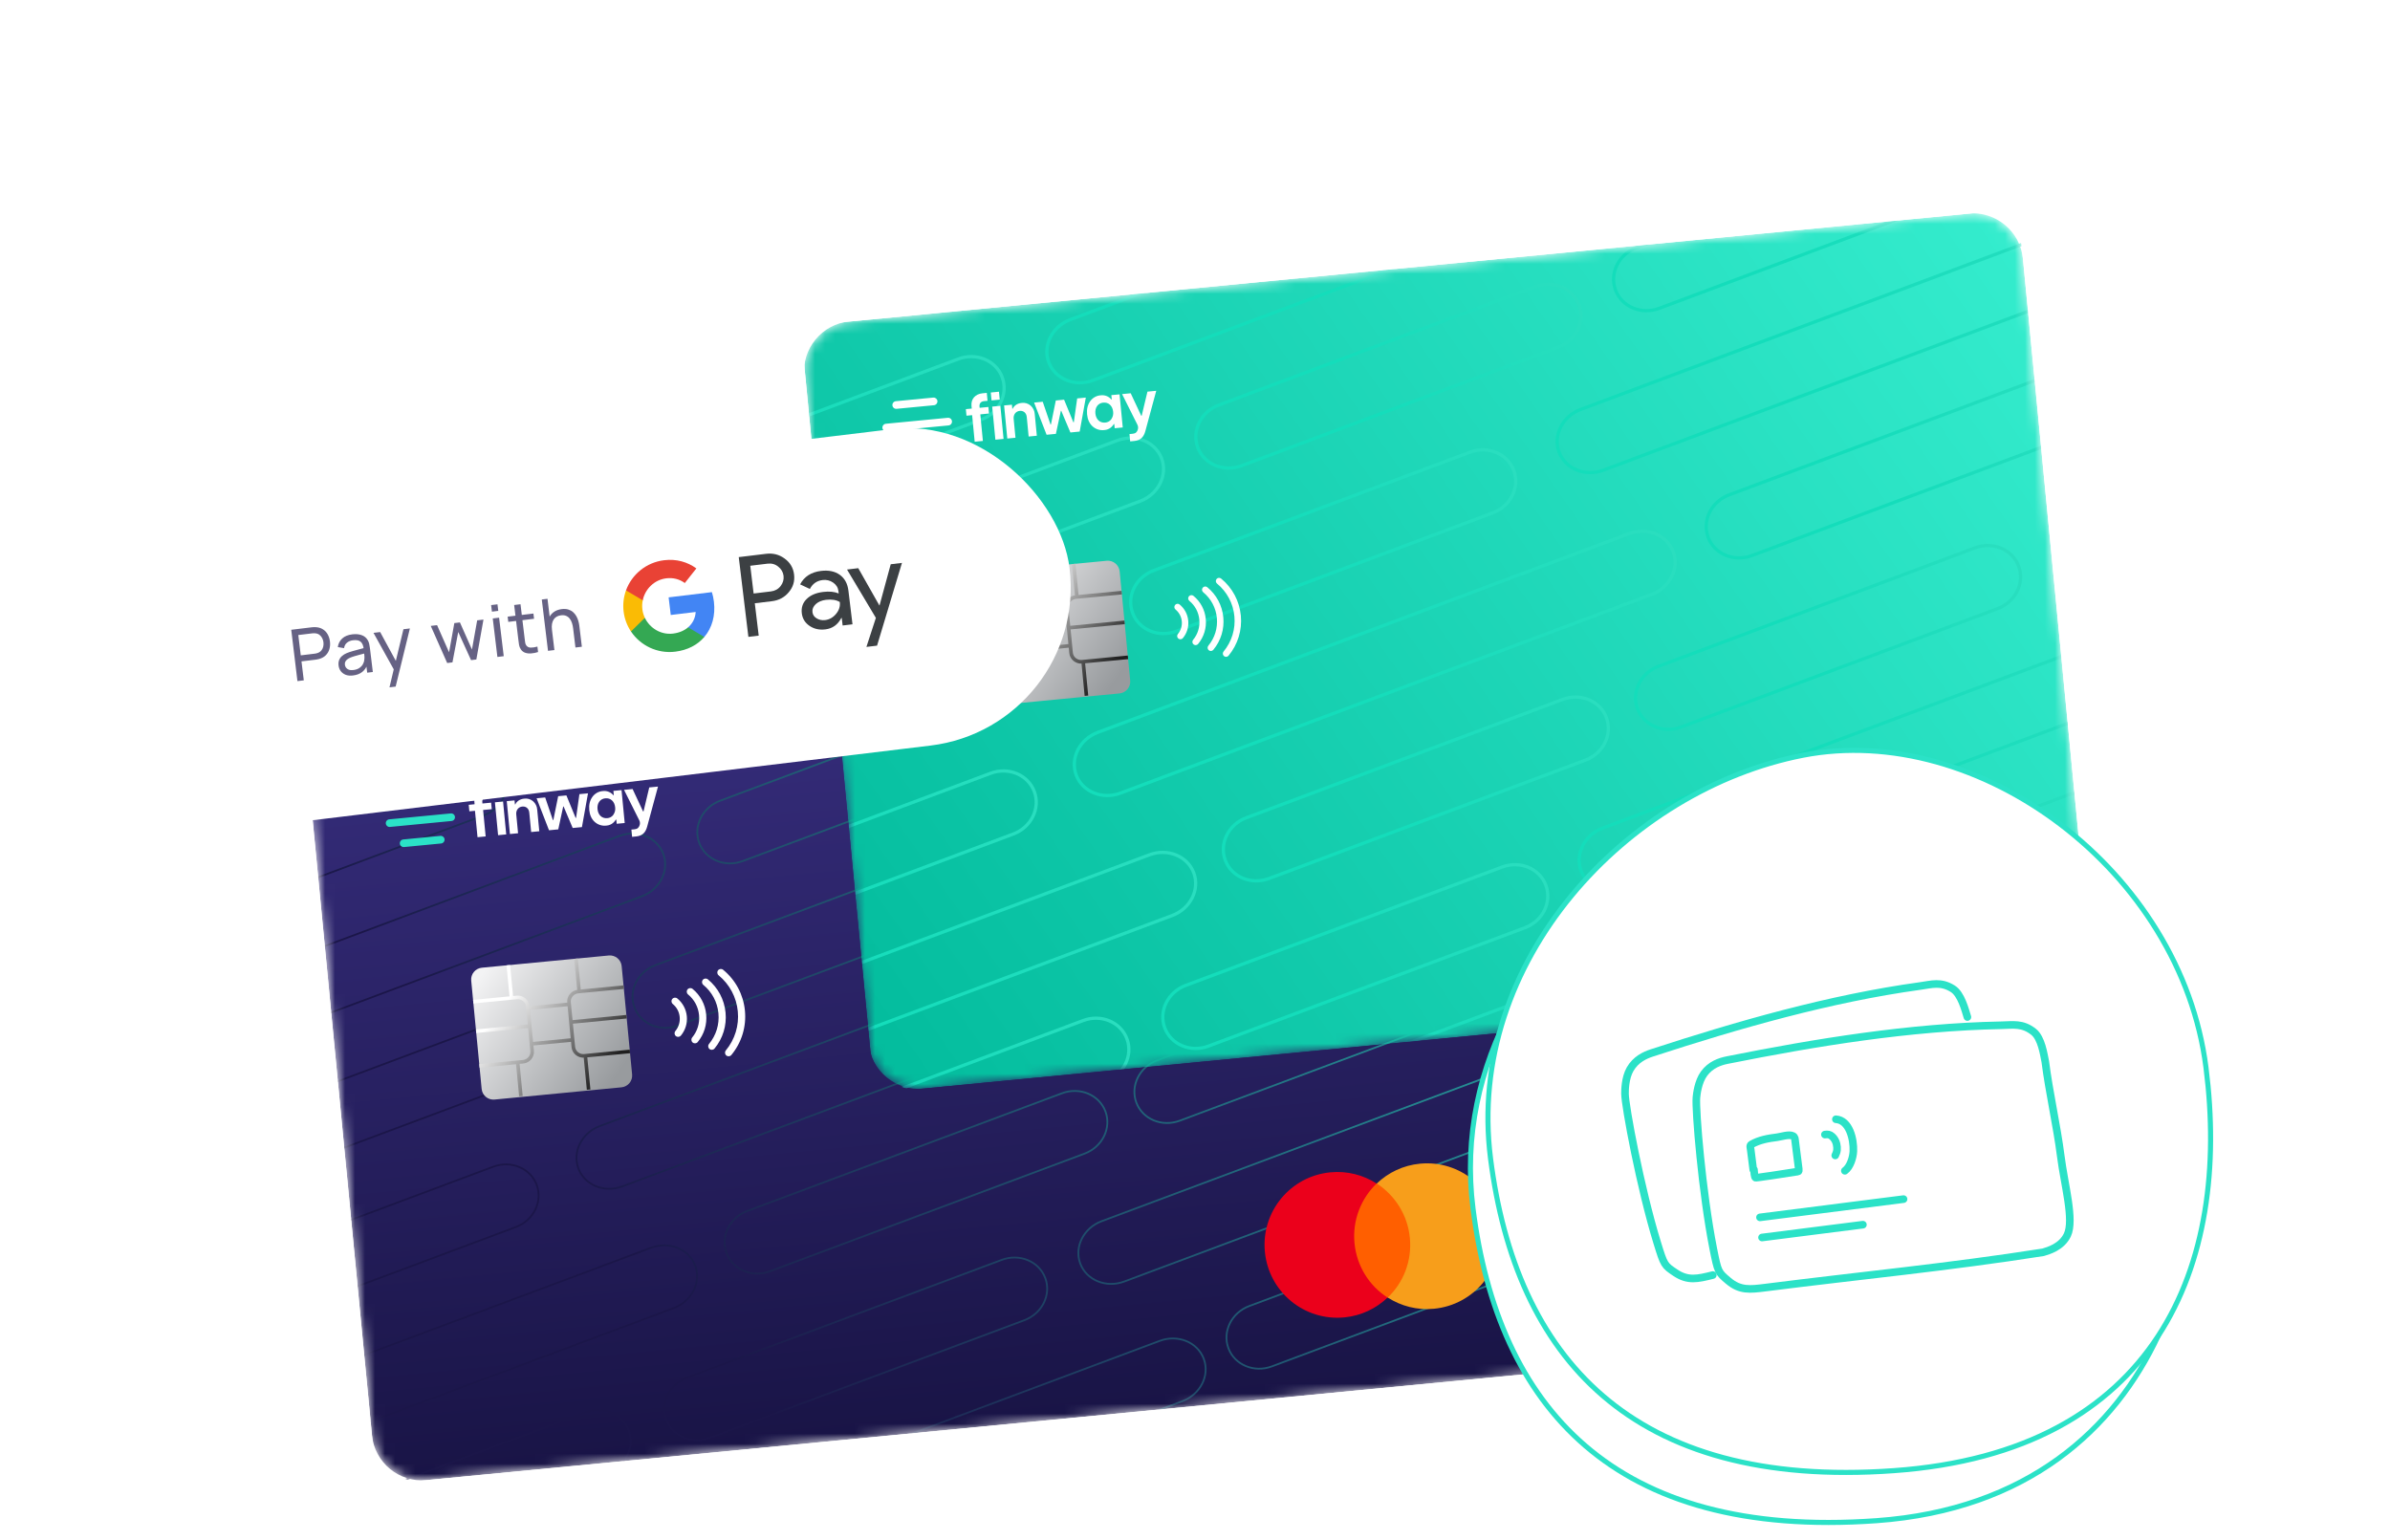 <svg width="239" height="154" viewBox="0 0 239 154" fill="none" xmlns="http://www.w3.org/2000/svg">
<g clip-path="url(#clip0_10271_28839)">
<g filter="url(#filter0_d_10271_28839)">
<g clip-path="url(#clip1_10271_28839)">
<mask id="mask0_10271_28839" style="mask-type:alpha" maskUnits="userSpaceOnUse" x="30" y="58" width="129" height="88">
<path d="M146.49 58.168L35.313 68.885C32.558 69.151 30.54 71.6 30.805 74.355L37.194 140.634C37.46 143.389 39.908 145.407 42.664 145.142L153.841 134.425C156.596 134.159 158.615 131.71 158.349 128.955L151.96 62.676C151.694 59.921 149.246 57.903 146.49 58.168Z" fill="white"/>
</mask>
<g mask="url(#mask0_10271_28839)">
<path d="M146.49 58.168L35.313 68.885C32.558 69.151 30.54 71.6 30.805 74.355L37.194 140.634C37.46 143.389 39.908 145.407 42.664 145.142L153.841 134.425C156.596 134.159 158.615 131.71 158.349 128.955L151.96 62.676C151.694 59.921 149.246 57.903 146.49 58.168Z" fill="url(#paint0_linear_10271_28839)"/>
<path d="M12.317 141.648L65.116 121.901C66.925 121.224 68.897 122.027 69.52 123.693C70.143 125.36 69.182 127.26 67.373 127.936L14.575 147.683C12.766 148.36 10.794 147.557 10.171 145.89C9.547 144.224 10.508 142.324 12.317 141.648Z" stroke="url(#paint1_linear_10271_28839)" stroke-width="0.179"/>
<path d="M17.865 125.565L49.325 113.799C51.101 113.134 53.045 113.947 53.669 115.614C54.292 117.281 53.358 119.17 51.583 119.834L20.123 131.6C18.347 132.264 16.403 131.451 15.779 129.785C15.156 128.118 16.09 126.229 17.865 125.565Z" stroke="url(#paint2_linear_10271_28839)" stroke-width="0.179"/>
<path d="M27.073 150.137L58.533 138.371C60.309 137.707 62.253 138.519 62.876 140.186C63.5 141.853 62.566 143.742 60.79 144.406L29.33 156.172C27.555 156.836 25.61 156.024 24.987 154.357C24.363 152.69 25.297 150.801 27.073 150.137Z" stroke="url(#paint3_linear_10271_28839)" stroke-width="0.179"/>
<path d="M59.984 109.731L112.783 89.984C114.592 89.307 116.563 90.11 117.187 91.777C117.81 93.443 116.849 95.343 115.04 96.019L62.242 115.766C60.433 116.443 58.461 115.64 57.838 113.974C57.214 112.307 58.175 110.407 59.984 109.731Z" stroke="url(#paint4_linear_10271_28839)" stroke-width="0.179"/>
<path d="M65.532 93.648L96.992 81.882C98.768 81.218 100.712 82.031 101.336 83.697C101.959 85.364 101.025 87.253 99.25 87.917L67.79 99.683C66.014 100.347 64.07 99.535 63.446 97.868C62.823 96.201 63.757 94.312 65.532 93.648Z" stroke="url(#paint5_linear_10271_28839)" stroke-width="0.179"/>
<path d="M74.74 118.22L106.2 106.454C107.975 105.79 109.92 106.603 110.543 108.269C111.167 109.936 110.233 111.825 108.457 112.489L76.997 124.256C75.222 124.92 73.277 124.107 72.654 122.44C72.03 120.774 72.964 118.884 74.74 118.22Z" stroke="url(#paint6_linear_10271_28839)" stroke-width="0.179"/>
<path d="M9.126 100.469L61.925 80.722C63.734 80.045 65.705 80.848 66.329 82.514C66.952 84.181 65.991 86.081 64.182 86.757L11.383 106.504C9.575 107.181 7.603 106.378 6.98 104.711C6.356 103.045 7.317 101.145 9.126 100.469Z" stroke="url(#paint7_linear_10271_28839)" stroke-width="0.179"/>
<path d="M14.674 84.386L46.134 72.619C47.91 71.955 49.854 72.768 50.478 74.435C51.101 76.102 50.167 77.991 48.392 78.655L16.932 90.421C15.156 91.085 13.211 90.272 12.588 88.606C11.965 86.939 12.899 85.05 14.674 84.386Z" stroke="url(#paint8_linear_10271_28839)" stroke-width="0.179"/>
<path d="M23.882 108.958L55.342 97.192C57.117 96.528 59.062 97.34 59.685 99.007C60.309 100.674 59.375 102.563 57.599 103.227L26.139 114.993C24.364 115.657 22.419 114.845 21.796 113.178C21.172 111.511 22.106 109.622 23.882 108.958Z" stroke="url(#paint9_linear_10271_28839)" stroke-width="0.179"/>
<path d="M57.254 68.709L110.053 48.962C111.862 48.285 113.834 49.088 114.457 50.755C115.08 52.421 114.119 54.321 112.31 54.997L59.512 74.744C57.703 75.421 55.731 74.618 55.108 72.951C54.484 71.285 55.446 69.385 57.254 68.709Z" stroke="url(#paint10_linear_10271_28839)" stroke-width="0.179"/>
<path d="M72.01 77.198L103.47 65.432C105.245 64.768 107.19 65.581 107.813 67.247C108.437 68.914 107.503 70.803 105.727 71.467L74.267 83.234C72.492 83.898 70.547 83.085 69.924 81.418C69.3 79.751 70.234 77.862 72.01 77.198Z" stroke="url(#paint11_linear_10271_28839)" stroke-width="0.179"/>
<path d="M63.174 150.963L115.973 131.216C117.782 130.539 119.753 131.342 120.377 133.009C121 134.675 120.039 136.575 118.23 137.251L65.431 156.998C63.623 157.675 61.651 156.872 61.028 155.206C60.404 153.539 61.365 151.639 63.174 150.963Z" stroke="url(#paint12_linear_10271_28839)" stroke-width="0.179"/>
<path d="M68.722 134.88L100.182 123.114C101.958 122.45 103.902 123.262 104.526 124.929C105.149 126.596 104.215 128.485 102.44 129.149L70.98 140.915C69.204 141.579 67.26 140.767 66.636 139.1C66.013 137.433 66.947 135.544 68.722 134.88Z" stroke="url(#paint13_linear_10271_28839)" stroke-width="0.179"/>
<path d="M110.171 119.244L162.97 99.497C164.779 98.821 166.75 99.623 167.374 101.29C167.997 102.957 167.036 104.856 165.227 105.533L112.428 125.28C110.62 125.956 108.648 125.153 108.025 123.487C107.401 121.82 108.362 119.921 110.171 119.244Z" stroke="url(#paint14_linear_10271_28839)" stroke-width="0.179"/>
<path d="M115.719 103.161L147.179 91.395C148.955 90.731 150.899 91.544 151.523 93.21C152.146 94.877 151.212 96.766 149.436 97.43L117.976 109.197C116.201 109.861 114.256 109.048 113.633 107.381C113.01 105.715 113.944 103.825 115.719 103.161Z" stroke="url(#paint15_linear_10271_28839)" stroke-width="0.179"/>
<path d="M124.927 127.733L156.387 115.967C158.162 115.303 160.107 116.116 160.73 117.783C161.353 119.449 160.419 121.339 158.644 122.003L127.184 133.769C125.409 134.433 123.464 133.62 122.841 131.953C122.217 130.287 123.151 128.397 124.927 127.733Z" stroke="url(#paint16_linear_10271_28839)" stroke-width="0.179"/>
<path d="M157.169 87.525L209.967 67.778C211.776 67.102 213.748 67.904 214.371 69.571C214.995 71.238 214.034 73.137 212.225 73.814L159.426 93.561C157.617 94.237 155.645 93.434 155.022 91.768C154.399 90.101 155.36 88.202 157.169 87.525Z" stroke="url(#paint17_linear_10271_28839)" stroke-width="0.179"/>
<path d="M107.987 77.636L160.786 57.889C162.595 57.212 164.567 58.015 165.19 59.682C165.813 61.348 164.852 63.248 163.043 63.924L110.245 83.671C108.436 84.348 106.464 83.545 105.841 81.879C105.217 80.212 106.178 78.312 107.987 77.636Z" stroke="url(#paint18_linear_10271_28839)" stroke-width="0.179"/>
<path d="M113.535 61.553L144.995 49.787C146.771 49.123 148.715 49.935 149.339 51.602C149.962 53.269 149.028 55.158 147.253 55.822L115.793 67.588C114.017 68.252 112.073 67.44 111.449 65.773C110.826 64.106 111.76 62.217 113.535 61.553Z" stroke="url(#paint19_linear_10271_28839)" stroke-width="0.179"/>
<path d="M122.743 86.125L154.203 74.359C155.978 73.695 157.923 74.508 158.546 76.174C159.17 77.841 158.236 79.73 156.46 80.394L125 92.161C123.225 92.825 121.28 92.012 120.657 90.345C120.033 88.678 120.967 86.789 122.743 86.125Z" stroke="url(#paint20_linear_10271_28839)" stroke-width="0.179"/>
</g>
<path d="M60.877 92.675L48.184 93.898C47.534 93.961 47.059 94.538 47.121 95.188L48.165 106.02C48.228 106.67 48.805 107.145 49.455 107.083L62.148 105.859C62.798 105.797 63.273 105.219 63.211 104.57L62.166 93.737C62.104 93.088 61.527 92.612 60.877 92.675Z" fill="url(#paint21_linear_10271_28839)"/>
<path d="M47.927 103.544L52.282 103.124C52.743 103.08 53.078 102.681 53.036 102.237L52.606 97.777C52.563 97.333 52.157 97.006 51.696 97.05L47.341 97.47L47.307 97.114L51.662 96.694C52.318 96.631 52.9 97.1 52.962 97.743L53.392 102.202C53.454 102.845 52.972 103.417 52.316 103.48L47.961 103.9L47.927 103.544ZM51.96 103.515L52.269 106.722L51.913 106.756L51.604 103.549L51.96 103.515ZM58.73 102.862L59.039 106.069L58.683 106.103L58.374 102.896L58.73 102.862ZM51.007 93.626L51.306 96.728L51.662 96.694C52.318 96.631 52.9 97.1 52.962 97.743L52.963 97.754L56.724 97.391L56.723 97.38C56.664 96.764 57.105 96.212 57.72 96.113L57.421 93.008L57.777 92.974L58.076 96.076L62.352 95.664L62.387 96.02L57.833 96.459C57.373 96.503 57.037 96.902 57.08 97.346L57.252 99.138L62.637 98.619L62.672 98.975L57.287 99.495L57.51 101.806C57.551 102.231 57.925 102.549 58.361 102.536L58.419 102.532L62.972 102.093L63.006 102.45L58.453 102.889C57.797 102.952 57.215 102.482 57.153 101.84L57.102 101.311L53.341 101.673L53.392 102.202C53.454 102.845 52.972 103.417 52.316 103.48L47.961 103.9L47.927 103.544L52.282 103.124C52.743 103.08 53.078 102.681 53.036 102.237L52.813 99.926L47.626 100.426L47.592 100.069L52.778 99.57L52.606 97.777C52.563 97.333 52.157 97.006 51.696 97.05L47.341 97.47L47.307 97.114L50.949 96.763L50.65 93.661L51.007 93.626ZM56.759 97.747L52.997 98.11L53.306 101.317L57.068 100.954L56.759 97.747Z" fill="url(#paint22_linear_10271_28839)"/>
<path d="M48.244 77.475L48.232 77.347C48.204 77.053 48.355 76.843 48.687 76.811L49.031 76.778L48.955 75.99L48.532 76.031C47.813 76.1 47.368 76.593 47.435 77.287L47.46 77.55L46.873 77.607L46.936 78.257L47.497 78.203L47.752 80.845L48.566 80.767L48.311 78.125L49.175 78.041L49.113 77.391L48.244 77.475Z" fill="white"/>
<path d="M49.492 77.356L49.809 80.644L50.623 80.566L50.306 77.277L49.492 77.356Z" fill="white"/>
<path d="M53.31 77.251C53.064 77.038 52.736 76.942 52.413 76.99C51.968 77.033 51.657 77.278 51.535 77.562L51.492 77.566L51.453 77.165L50.676 77.24L50.993 80.528L51.807 80.45L51.626 78.569C51.585 78.15 51.837 77.817 52.232 77.779C52.608 77.742 52.89 77.987 52.928 78.388L53.115 80.328L53.929 80.249L53.721 78.091C53.702 77.768 53.554 77.465 53.31 77.251Z" fill="white"/>
<path d="M57.942 76.54L57.609 78.91L57.564 78.915L56.64 76.666L55.818 76.745L55.334 79.13L55.29 79.134L54.518 76.87L53.66 76.953L54.902 80.152L55.827 80.063L56.321 77.773L56.358 77.77L57.268 79.924L58.193 79.835L58.8 76.458L57.942 76.54Z" fill="white"/>
<path d="M61.339 76.212L61.38 76.637L61.336 76.641C61.078 76.335 60.682 76.181 60.285 76.231C59.861 76.259 59.473 76.478 59.23 76.826C58.98 77.179 58.877 77.612 58.926 78.125C58.976 78.637 59.159 79.036 59.477 79.322C59.795 79.607 60.221 79.739 60.644 79.684C60.89 79.669 61.125 79.573 61.312 79.412C61.42 79.319 61.512 79.21 61.585 79.088L61.629 79.084L61.67 79.503L62.471 79.426L62.154 76.137L61.339 76.212ZM61.342 78.597C61.201 78.799 60.975 78.925 60.73 78.941C60.204 78.992 59.809 78.632 59.752 78.037C59.694 77.442 60.012 77.007 60.532 76.956C61.052 76.906 61.459 77.259 61.517 77.867C61.55 78.122 61.487 78.38 61.341 78.593L61.342 78.597Z" fill="white"/>
<path d="M64.925 75.867L64.354 78.26L64.306 78.265L63.26 76.028L62.402 76.11L63.927 79.155C63.963 79.226 63.985 79.303 63.992 79.383C64 79.462 63.993 79.541 63.973 79.617C63.894 79.878 63.752 80.024 63.477 80.051L63.139 80.083L63.209 80.809L63.62 80.769C64.237 80.71 64.557 80.382 64.719 79.778L65.8 75.783L64.925 75.867Z" fill="white"/>
<path d="M50.169 75.874L49.355 75.952L49.431 76.738L50.245 76.66L50.169 75.874Z" fill="white"/>
<path d="M45.134 79.227L39.016 79.817C38.877 79.838 38.737 79.78 38.653 79.666C38.569 79.553 38.554 79.402 38.615 79.275C38.676 79.147 38.802 79.064 38.943 79.058L45.061 78.468C45.2 78.447 45.34 78.505 45.424 78.619C45.508 78.732 45.523 78.883 45.462 79.01C45.401 79.138 45.275 79.221 45.134 79.227Z" fill="#2BE2C7"/>
<path d="M44.133 81.471L40.419 81.829C40.279 81.85 40.139 81.792 40.055 81.678C39.971 81.565 39.957 81.414 40.017 81.287C40.078 81.159 40.204 81.076 40.345 81.069L44.06 80.711C44.263 80.702 44.438 80.854 44.457 81.056C44.477 81.259 44.334 81.441 44.133 81.471Z" fill="#2BE2C7"/>
<path d="M43.723 77.215L40.008 77.573C39.869 77.594 39.729 77.536 39.645 77.422C39.561 77.309 39.547 77.158 39.607 77.031C39.668 76.903 39.794 76.82 39.935 76.814L43.65 76.455C43.853 76.447 44.028 76.598 44.047 76.8C44.067 77.003 43.924 77.185 43.723 77.215Z" fill="#2BE2C7"/>
<g clip-path="url(#clip2_10271_28839)">
<path fill-rule="evenodd" clip-rule="evenodd" d="M71.88 94.209C71.974 94.095 72.144 94.078 72.258 94.173C73.489 95.186 74.251 96.618 74.404 98.203C74.557 99.787 74.082 101.338 73.068 102.568C73.02 102.626 72.954 102.658 72.886 102.665C72.818 102.671 72.747 102.652 72.69 102.605C72.575 102.51 72.559 102.341 72.653 102.227C73.576 101.107 74.008 99.696 73.869 98.254C73.73 96.812 73.037 95.51 71.917 94.587C71.802 94.493 71.786 94.324 71.88 94.209ZM70.352 95.166C70.446 95.052 70.615 95.035 70.73 95.13C71.726 95.95 72.342 97.108 72.466 98.39C72.59 99.672 72.205 100.926 71.385 101.922C71.337 101.979 71.271 102.012 71.203 102.018C71.135 102.025 71.064 102.005 71.007 101.958C70.892 101.864 70.876 101.695 70.97 101.58C71.7 100.695 72.041 99.581 71.931 98.441C71.822 97.302 71.273 96.273 70.388 95.544C70.274 95.45 70.258 95.281 70.352 95.166ZM68.862 96.5C68.747 96.405 68.731 96.236 68.825 96.122C68.919 96.008 69.088 95.991 69.203 96.085C69.964 96.712 70.435 97.596 70.529 98.576C70.623 99.555 70.33 100.513 69.703 101.274C69.656 101.331 69.59 101.364 69.522 101.37C69.453 101.377 69.382 101.357 69.325 101.31C69.211 101.216 69.194 101.047 69.289 100.932C69.825 100.283 70.075 99.464 69.995 98.627C69.914 97.79 69.512 97.035 68.862 96.5ZM67.298 97.079C67.204 97.193 67.22 97.362 67.335 97.457C67.75 97.798 68.007 98.281 68.058 98.815C68.109 99.348 67.95 99.871 67.607 100.286C67.513 100.4 67.529 100.569 67.644 100.664C67.701 100.711 67.772 100.73 67.84 100.724C67.909 100.717 67.975 100.684 68.022 100.627C68.455 100.102 68.658 99.44 68.593 98.763C68.527 98.086 68.202 97.475 67.676 97.042C67.561 96.948 67.392 96.965 67.298 97.079Z" fill="white"/>
<path d="M72.258 94.173L72.201 94.242L72.201 94.242L72.258 94.173ZM71.88 94.209L71.95 94.266L71.95 94.266L71.88 94.209ZM73.068 102.568L72.999 102.511L72.999 102.511L73.068 102.568ZM72.69 102.605L72.747 102.536L72.747 102.536L72.69 102.605ZM72.653 102.227L72.584 102.17L72.584 102.17L72.653 102.227ZM71.917 94.587L71.86 94.656L71.86 94.656L71.917 94.587ZM70.73 95.13L70.673 95.199L70.673 95.199L70.73 95.13ZM70.352 95.166L70.283 95.109L70.283 95.109L70.352 95.166ZM71.385 101.922L71.316 101.865L71.316 101.865L71.385 101.922ZM71.007 101.958L71.064 101.889L71.007 101.958ZM70.97 101.58L70.901 101.523L70.901 101.523L70.97 101.58ZM70.388 95.544L70.331 95.613L70.332 95.613L70.388 95.544ZM68.862 96.5L68.805 96.569L68.805 96.569L68.862 96.5ZM69.203 96.085L69.146 96.154L69.146 96.154L69.203 96.085ZM69.703 101.274L69.634 101.217L69.634 101.217L69.703 101.274ZM69.325 101.31L69.382 101.241L69.382 101.241L69.325 101.31ZM69.289 100.932L69.22 100.875L69.22 100.875L69.289 100.932ZM67.335 97.457L67.278 97.526L67.278 97.526L67.335 97.457ZM67.298 97.079L67.229 97.022L67.229 97.022L67.298 97.079ZM67.607 100.286L67.538 100.229L67.538 100.229L67.607 100.286ZM67.644 100.664L67.701 100.595L67.701 100.595L67.644 100.664ZM68.022 100.627L67.953 100.57L67.953 100.57L68.022 100.627ZM67.676 97.042L67.619 97.111L67.619 97.111L67.676 97.042ZM72.315 94.104C72.162 93.978 71.937 94 71.811 94.152L71.95 94.266C72.012 94.19 72.125 94.179 72.201 94.242L72.315 94.104ZM74.493 98.194C74.338 96.585 73.564 95.132 72.315 94.104L72.201 94.242C73.414 95.24 74.164 96.65 74.315 98.211L74.493 98.194ZM73.137 102.625C74.166 101.377 74.648 99.803 74.493 98.194L74.315 98.211C74.465 99.772 73.998 101.299 72.999 102.511L73.137 102.625ZM72.895 102.754C72.986 102.745 73.074 102.702 73.137 102.625L72.999 102.511C72.967 102.55 72.923 102.571 72.878 102.576L72.895 102.754ZM72.633 102.674C72.709 102.737 72.803 102.763 72.895 102.754L72.878 102.576C72.832 102.58 72.785 102.567 72.747 102.536L72.633 102.674ZM72.584 102.17C72.458 102.323 72.48 102.548 72.633 102.674L72.747 102.536C72.67 102.473 72.659 102.36 72.722 102.284L72.584 102.17ZM73.78 98.263C73.917 99.681 73.492 101.068 72.584 102.17L72.722 102.284C73.661 101.146 74.1 99.711 73.959 98.246L73.78 98.263ZM71.86 94.656C72.962 95.564 73.644 96.844 73.78 98.263L73.959 98.246C73.817 96.78 73.112 95.456 71.974 94.518L71.86 94.656ZM71.811 94.152C71.686 94.305 71.707 94.53 71.86 94.656L71.974 94.518C71.897 94.455 71.887 94.343 71.95 94.266L71.811 94.152ZM70.787 95.061C70.634 94.934 70.408 94.957 70.283 95.109L70.421 95.223C70.484 95.147 70.596 95.136 70.673 95.199L70.787 95.061ZM72.555 98.381C72.429 97.075 71.801 95.896 70.787 95.061L70.673 95.199C71.65 96.004 72.255 97.14 72.377 98.398L72.555 98.381ZM71.454 101.979C72.289 100.965 72.681 99.687 72.555 98.381L72.377 98.398C72.498 99.657 72.121 100.888 71.316 101.865L71.454 101.979ZM71.212 102.107C71.303 102.099 71.391 102.055 71.454 101.979L71.316 101.865C71.284 101.903 71.24 101.925 71.195 101.929L71.212 102.107ZM70.95 102.027C71.026 102.09 71.121 102.116 71.212 102.107L71.195 101.929C71.149 101.934 71.102 101.921 71.064 101.889L70.95 102.027ZM70.901 101.523C70.775 101.676 70.797 101.901 70.95 102.027L71.064 101.889C70.987 101.826 70.976 101.713 71.039 101.637L70.901 101.523ZM71.842 98.45C71.95 99.566 71.616 100.657 70.901 101.523L71.039 101.637C71.784 100.734 72.132 99.596 72.02 98.433L71.842 98.45ZM70.332 95.613C71.198 96.327 71.735 97.334 71.842 98.45L72.02 98.433C71.908 97.27 71.349 96.219 70.445 95.475L70.332 95.613ZM70.283 95.109C70.157 95.262 70.179 95.487 70.331 95.613L70.445 95.475C70.369 95.412 70.358 95.299 70.421 95.223L70.283 95.109ZM68.756 96.065C68.63 96.218 68.652 96.443 68.805 96.569L68.918 96.431C68.842 96.368 68.831 96.255 68.894 96.179L68.756 96.065ZM69.26 96.016C69.107 95.89 68.881 95.913 68.756 96.065L68.894 96.179C68.957 96.103 69.07 96.091 69.146 96.154L69.26 96.016ZM70.618 98.567C70.521 97.564 70.039 96.658 69.26 96.016L69.146 96.154C69.888 96.766 70.348 97.629 70.44 98.585L70.618 98.567ZM69.772 101.331C70.414 100.552 70.715 99.57 70.618 98.567L70.44 98.585C70.532 99.54 70.246 100.475 69.634 101.217L69.772 101.331ZM69.53 101.459C69.621 101.451 69.709 101.407 69.772 101.331L69.634 101.217C69.603 101.255 69.559 101.277 69.513 101.281L69.53 101.459ZM69.268 101.379C69.344 101.442 69.439 101.468 69.53 101.459L69.513 101.281C69.467 101.286 69.42 101.273 69.382 101.241L69.268 101.379ZM69.22 100.875C69.094 101.028 69.116 101.254 69.268 101.379L69.382 101.241C69.306 101.178 69.295 101.066 69.358 100.989L69.22 100.875ZM69.905 98.636C69.984 99.449 69.74 100.244 69.22 100.875L69.358 100.989C69.909 100.321 70.166 99.479 70.084 98.619L69.905 98.636ZM68.805 96.569C69.436 97.089 69.827 97.823 69.905 98.636L70.084 98.619C70.001 97.758 69.587 96.981 68.918 96.431L68.805 96.569ZM67.391 97.388C67.315 97.325 67.304 97.212 67.367 97.136L67.229 97.022C67.103 97.174 67.125 97.4 67.278 97.526L67.391 97.388ZM68.147 98.806C68.093 98.249 67.825 97.744 67.391 97.388L67.278 97.526C67.674 97.852 67.92 98.313 67.969 98.823L68.147 98.806ZM67.676 100.343C68.034 99.91 68.201 99.364 68.147 98.806L67.969 98.823C68.018 99.333 67.865 99.832 67.538 100.229L67.676 100.343ZM67.701 100.595C67.624 100.532 67.614 100.419 67.676 100.343L67.538 100.229C67.412 100.381 67.434 100.607 67.587 100.733L67.701 100.595ZM67.832 100.635C67.786 100.639 67.739 100.626 67.701 100.595L67.587 100.733C67.663 100.796 67.758 100.822 67.849 100.813L67.832 100.635ZM67.953 100.57C67.921 100.608 67.877 100.63 67.832 100.635L67.849 100.813C67.94 100.804 68.028 100.76 68.091 100.684L67.953 100.57ZM68.503 98.772C68.566 99.425 68.371 100.063 67.953 100.57L68.091 100.684C68.539 100.14 68.749 99.455 68.682 98.754L68.503 98.772ZM67.619 97.111C68.127 97.529 68.441 98.118 68.503 98.772L68.682 98.754C68.614 98.054 68.277 97.421 67.733 96.973L67.619 97.111ZM67.367 97.136C67.43 97.059 67.543 97.048 67.619 97.111L67.733 96.973C67.58 96.847 67.354 96.87 67.229 97.022L67.367 97.136Z" fill="white"/>
</g>
<path d="M134.496 115.785L140.839 115.174L141.939 126.579L135.596 127.19L134.496 115.785Z" fill="#FF5F00"/>
<path d="M135.45 121.449C135.227 119.132 136.116 116.972 137.659 115.48C136.338 114.632 134.73 114.197 133.039 114.36C129.031 114.746 126.102 118.303 126.488 122.313C126.875 126.323 130.43 129.255 134.437 128.868C136.129 128.705 137.623 127.971 138.758 126.886C136.961 125.737 135.673 123.766 135.45 121.449Z" fill="#EB001B"/>
<path d="M149.947 120.051C150.334 124.061 147.404 127.618 143.397 128.004C141.705 128.167 140.098 127.733 138.776 126.884C140.34 125.391 141.209 123.232 140.986 120.915C140.762 118.598 139.477 116.647 137.677 115.478C138.812 114.393 140.307 113.659 141.998 113.496C146.006 113.109 149.562 116.061 149.947 120.051Z" fill="#F79E1B"/>
</g>
</g>
<g filter="url(#filter1_d_10271_28839)">
<g clip-path="url(#clip3_10271_28839)">
<g clip-path="url(#clip4_10271_28839)">
<mask id="mask1_10271_28839" style="mask-type:alpha" maskUnits="userSpaceOnUse" x="80" y="18" width="129" height="89">
<path d="M196.795 18.476L84.96 29.256C82.188 29.524 80.158 31.988 80.425 34.76L86.854 101.454C87.121 104.227 89.585 106.258 92.356 105.991L204.192 95.21C206.963 94.943 208.993 92.479 208.726 89.707L202.297 23.012C202.03 20.24 199.566 18.209 196.795 18.476Z" fill="white"/>
</mask>
<g mask="url(#mask1_10271_28839)">
<path d="M196.795 18.476L84.96 29.256C82.188 29.524 80.158 31.988 80.425 34.76L86.854 101.454C87.121 104.227 89.585 106.258 92.356 105.991L204.192 95.21C206.963 94.943 208.993 92.479 208.726 89.707L202.297 23.012C202.03 20.24 199.566 18.209 196.795 18.476Z" fill="url(#paint23_linear_10271_28839)"/>
<path d="M61.836 102.475L114.947 82.606C116.766 81.925 118.749 82.733 119.376 84.41C120.003 86.087 119.037 87.998 117.217 88.679L64.106 108.548C62.287 109.229 60.303 108.421 59.676 106.744C59.05 105.067 60.016 103.156 61.836 102.475Z" stroke="url(#paint24_linear_10271_28839)" stroke-width="0.324"/>
<path d="M67.416 86.292L99.062 74.452C100.848 73.784 102.804 74.602 103.431 76.279C104.058 77.956 103.119 79.857 101.333 80.525L69.687 92.365C67.901 93.033 65.945 92.215 65.317 90.538C64.691 88.861 65.63 86.96 67.416 86.292Z" stroke="url(#paint25_linear_10271_28839)" stroke-width="0.324"/>
<path d="M76.678 111.018L108.324 99.179C110.11 98.511 112.066 99.329 112.693 101.006C113.32 102.683 112.38 104.584 110.594 105.252L78.948 117.091C77.162 117.759 75.206 116.941 74.579 115.264C73.952 113.587 74.892 111.686 76.678 111.018Z" stroke="url(#paint26_linear_10271_28839)" stroke-width="0.324"/>
<path d="M109.781 70.361L162.892 50.492C164.711 49.811 166.695 50.619 167.322 52.296C167.949 53.973 166.982 55.884 165.162 56.565L112.052 76.434C110.232 77.115 108.249 76.307 107.622 74.63C106.995 72.953 107.962 71.042 109.781 70.361Z" stroke="url(#paint27_linear_10271_28839)" stroke-width="0.324"/>
<path d="M115.361 54.176L147.007 42.337C148.793 41.669 150.749 42.487 151.376 44.164C152.003 45.841 151.064 47.742 149.278 48.41L117.632 60.249C115.846 60.917 113.89 60.1 113.263 58.423C112.636 56.746 113.575 54.844 115.361 54.176Z" stroke="url(#paint28_linear_10271_28839)" stroke-width="0.324"/>
<path d="M124.627 78.903L156.273 67.064C158.059 66.395 160.015 67.213 160.642 68.89C161.269 70.567 160.33 72.468 158.544 73.137L126.898 84.976C125.112 85.644 123.156 84.826 122.528 83.149C121.901 81.472 122.841 79.571 124.627 78.903Z" stroke="url(#paint29_linear_10271_28839)" stroke-width="0.324"/>
<path d="M58.625 61.039L111.736 41.169C113.555 40.489 115.538 41.296 116.165 42.973C116.792 44.65 115.826 46.562 114.006 47.242L60.895 67.112C59.076 67.792 57.093 66.985 56.466 65.308C55.839 63.631 56.805 61.72 58.625 61.039Z" stroke="url(#paint30_linear_10271_28839)" stroke-width="0.324"/>
<path d="M64.205 44.854L95.851 33.015C97.637 32.347 99.593 33.164 100.22 34.842C100.847 36.519 99.908 38.42 98.122 39.088L66.476 50.927C64.69 51.595 62.734 50.777 62.107 49.1C61.48 47.423 62.419 45.522 64.205 44.854Z" stroke="url(#paint31_linear_10271_28839)" stroke-width="0.324"/>
<path d="M73.467 69.581L105.113 57.741C106.899 57.073 108.855 57.891 109.482 59.568C110.109 61.245 109.169 63.146 107.383 63.814L75.737 75.653C73.951 76.322 71.995 75.504 71.368 73.827C70.741 72.15 71.681 70.249 73.467 69.581Z" stroke="url(#paint32_linear_10271_28839)" stroke-width="0.324"/>
<path d="M107.035 29.081L160.146 9.211C161.965 8.531 163.949 9.338 164.576 11.015C165.203 12.692 164.236 14.604 162.416 15.284L109.306 35.154C107.486 35.834 105.503 35.027 104.876 33.35C104.249 31.673 105.215 29.762 107.035 29.081Z" stroke="url(#paint33_linear_10271_28839)" stroke-width="0.324"/>
<path d="M121.877 37.625L153.523 25.785C155.309 25.117 157.265 25.935 157.892 27.612C158.519 29.289 157.58 31.19 155.794 31.858L124.148 43.697C122.362 44.366 120.406 43.548 119.778 41.871C119.151 40.194 120.091 38.293 121.877 37.625Z" stroke="url(#paint34_linear_10271_28839)" stroke-width="0.324"/>
<path d="M112.992 111.851L166.103 91.982C167.922 91.301 169.906 92.109 170.533 93.786C171.16 95.463 170.193 97.374 168.373 98.055L115.263 117.924C113.443 118.605 111.46 117.797 110.833 116.12C110.206 114.443 111.173 112.532 112.992 111.851Z" stroke="url(#paint35_linear_10271_28839)" stroke-width="0.324"/>
<path d="M118.572 95.666L150.218 83.826C152.004 83.158 153.96 83.976 154.587 85.653C155.214 87.33 154.275 89.231 152.489 89.899L120.843 101.738C119.057 102.407 117.101 101.589 116.474 99.912C115.847 98.235 116.786 96.334 118.572 95.666Z" stroke="url(#paint36_linear_10271_28839)" stroke-width="0.324"/>
<path d="M160.265 79.934L213.376 60.065C215.196 59.384 217.179 60.192 217.806 61.869C218.433 63.546 217.466 65.457 215.647 66.138L162.536 86.007C160.717 86.688 158.733 85.88 158.106 84.203C157.479 82.526 158.446 80.615 160.265 79.934Z" stroke="url(#paint37_linear_10271_28839)" stroke-width="0.324"/>
<path d="M165.85 63.751L197.496 51.911C199.282 51.243 201.238 52.061 201.865 53.738C202.492 55.415 201.552 57.316 199.766 57.984L168.12 69.823C166.334 70.492 164.378 69.674 163.751 67.997C163.124 66.32 164.064 64.419 165.85 63.751Z" stroke="url(#paint38_linear_10271_28839)" stroke-width="0.324"/>
<path d="M175.111 88.478L206.757 76.639C208.543 75.971 210.499 76.788 211.126 78.466C211.753 80.142 210.814 82.044 209.028 82.712L177.382 94.551C175.596 95.219 173.64 94.401 173.013 92.724C172.386 91.047 173.325 89.146 175.111 88.478Z" stroke="url(#paint39_linear_10271_28839)" stroke-width="0.324"/>
<path d="M207.539 48.018L260.65 28.149C262.469 27.468 264.453 28.276 265.08 29.953C265.707 31.63 264.74 33.541 262.92 34.222L209.81 54.091C207.99 54.772 206.007 53.964 205.38 52.287C204.753 50.61 205.719 48.699 207.539 48.018Z" stroke="url(#paint40_linear_10271_28839)" stroke-width="0.324"/>
<path d="M158.066 38.066L211.177 18.197C212.997 17.516 214.98 18.324 215.607 20.001C216.234 21.678 215.267 23.589 213.448 24.27L160.337 44.139C158.517 44.82 156.534 44.012 155.907 42.335C155.28 40.658 156.247 38.747 158.066 38.066Z" stroke="url(#paint41_linear_10271_28839)" stroke-width="0.324"/>
<path d="M163.65 21.882L195.296 10.043C197.082 9.375 199.038 10.193 199.665 11.87C200.292 13.547 199.353 15.448 197.567 16.116L165.921 27.955C164.135 28.623 162.179 27.806 161.552 26.129C160.925 24.452 161.864 22.551 163.65 21.882Z" stroke="url(#paint42_linear_10271_28839)" stroke-width="0.324"/>
<path d="M172.912 46.609L204.558 34.77C206.344 34.102 208.3 34.919 208.927 36.596C209.554 38.273 208.615 40.175 206.829 40.843L175.183 52.682C173.397 53.35 171.441 52.532 170.814 50.855C170.187 49.178 171.126 47.277 172.912 46.609Z" stroke="url(#paint43_linear_10271_28839)" stroke-width="0.324"/>
<path d="M185.914 77.389L192.257 76.777L193.357 88.183L187.013 88.794L185.914 77.389Z" fill="#FF5F00"/>
<path d="M186.868 83.052C186.645 80.735 187.534 78.575 189.077 77.084C187.756 76.235 186.148 75.8 184.457 75.963C180.449 76.35 177.52 79.906 177.906 83.916C178.293 87.926 181.848 90.858 185.855 90.472C187.547 90.309 189.041 89.575 190.176 88.489C188.379 87.34 187.091 85.37 186.868 83.052Z" fill="#EB001B"/>
<path d="M201.365 81.655C201.752 85.665 198.822 89.222 194.815 89.608C193.123 89.771 191.516 89.336 190.194 88.487C191.758 86.994 192.627 84.836 192.404 82.519C192.18 80.201 190.895 78.251 189.095 77.082C190.23 75.996 191.724 75.262 193.416 75.099C197.424 74.713 200.98 77.665 201.365 81.655Z" fill="#F79E1B"/>
</g>
<path d="M110.67 53.2L97.902 54.431C97.248 54.494 96.77 55.075 96.833 55.728L97.884 66.629C97.947 67.282 98.527 67.761 99.18 67.698L111.949 66.467C112.602 66.404 113.081 65.823 113.018 65.17L111.967 54.269C111.904 53.616 111.324 53.137 110.67 53.2Z" fill="url(#paint44_linear_10271_28839)"/>
<path d="M97.643 64.137L102.024 63.714C102.488 63.67 102.826 63.269 102.782 62.822L102.35 58.334C102.307 57.888 101.899 57.558 101.435 57.603L97.054 58.025L97.02 57.667L101.401 57.244C102.061 57.181 102.646 57.653 102.708 58.3L103.141 62.787C103.203 63.434 102.719 64.009 102.059 64.073L97.678 64.495L97.643 64.137ZM101.7 64.108L102.012 67.335L101.653 67.369L101.342 64.142L101.7 64.108ZM108.511 63.451L108.822 66.678L108.464 66.713L108.153 63.486L108.511 63.451ZM100.741 54.157L101.042 57.279L101.401 57.244C102.061 57.181 102.646 57.653 102.708 58.3L102.709 58.31L106.493 57.946L106.492 57.935C106.432 57.315 106.876 56.76 107.494 56.66L107.193 53.535L107.552 53.501L107.853 56.622L112.154 56.208L112.189 56.566L107.608 57.008C107.145 57.053 106.807 57.454 106.85 57.901L107.024 59.704L112.441 59.182L112.475 59.54L107.059 60.062L107.283 62.388C107.324 62.816 107.701 63.136 108.14 63.123L108.198 63.119L112.778 62.678L112.812 63.036L108.232 63.478C107.572 63.541 106.987 63.069 106.925 62.422L106.873 61.89L103.089 62.255L103.141 62.787C103.203 63.434 102.719 64.009 102.059 64.073L97.678 64.495L97.643 64.137L102.024 63.714C102.488 63.67 102.826 63.269 102.782 62.822L102.558 60.496L97.341 60.999L97.306 60.641L102.524 60.138L102.35 58.334C102.307 57.888 101.899 57.558 101.435 57.603L97.054 58.025L97.02 57.667L100.684 57.313L100.383 54.192L100.741 54.157ZM106.527 58.304L102.744 58.669L103.055 61.896L106.839 61.531L106.527 58.304Z" fill="url(#paint45_linear_10271_28839)"/>
<path d="M97.964 37.904L97.952 37.775C97.923 37.48 98.075 37.268 98.409 37.236L98.755 37.202L98.679 36.41L98.254 36.451C97.531 36.521 97.083 37.016 97.15 37.715L97.175 37.98L96.585 38.036L96.648 38.691L97.213 38.637L97.469 41.295L98.288 41.216L98.031 38.558L98.901 38.474L98.838 37.819L97.964 37.904Z" fill="white"/>
<path d="M99.219 37.783L99.538 41.092L100.356 41.013L100.037 37.704L99.219 37.783Z" fill="white"/>
<path d="M103.061 37.679C102.812 37.464 102.483 37.368 102.158 37.416C101.71 37.459 101.397 37.706 101.274 37.991L101.231 37.995L101.192 37.592L100.41 37.667L100.729 40.976L101.548 40.897L101.366 39.005C101.325 38.583 101.578 38.248 101.975 38.209C102.354 38.173 102.637 38.419 102.676 38.822L102.864 40.775L103.683 40.696L103.474 38.524C103.455 38.198 103.306 37.894 103.061 37.679Z" fill="white"/>
<path d="M107.718 36.964L107.382 39.349L107.338 39.353L106.408 37.09L105.581 37.17L105.094 39.569L105.05 39.573L104.273 37.296L103.41 37.379L104.659 40.598L105.59 40.509L106.087 38.204L106.124 38.201L107.039 40.369L107.969 40.279L108.581 36.88L107.718 36.964Z" fill="white"/>
<path d="M111.135 36.634L111.177 37.062L111.132 37.066C110.873 36.758 110.475 36.603 110.075 36.653C109.649 36.681 109.259 36.901 109.014 37.251C108.763 37.606 108.659 38.042 108.708 38.558C108.758 39.074 108.943 39.475 109.263 39.764C109.582 40.05 110.011 40.183 110.436 40.127C110.684 40.112 110.921 40.016 111.109 39.854C111.217 39.76 111.31 39.65 111.383 39.528L111.428 39.524L111.468 39.946L112.275 39.868L111.956 36.559L111.135 36.634ZM111.138 39.034C110.996 39.237 110.77 39.364 110.523 39.38C109.993 39.431 109.597 39.069 109.539 38.47C109.481 37.871 109.801 37.433 110.324 37.383C110.847 37.333 111.256 37.688 111.315 38.299C111.347 38.556 111.284 38.816 111.138 39.03L111.138 39.034Z" fill="white"/>
<path d="M114.745 36.287L114.17 38.694L114.122 38.699L113.07 36.448L112.207 36.531L113.741 39.595C113.777 39.667 113.799 39.744 113.807 39.824C113.814 39.904 113.807 39.983 113.787 40.06C113.708 40.322 113.565 40.47 113.288 40.496L112.948 40.529L113.019 41.259L113.432 41.219C114.052 41.16 114.374 40.83 114.538 40.222L115.625 36.202L114.745 36.287Z" fill="white"/>
<path d="M99.897 36.293L99.078 36.372L99.154 37.163L99.973 37.084L99.897 36.293Z" fill="white"/>
<path d="M94.833 39.667L88.679 40.26C88.539 40.281 88.398 40.223 88.314 40.108C88.229 39.994 88.215 39.843 88.276 39.715C88.337 39.586 88.464 39.502 88.606 39.496L94.759 38.903C94.9 38.882 95.04 38.94 95.125 39.054C95.209 39.169 95.224 39.32 95.163 39.448C95.102 39.577 94.975 39.661 94.833 39.667Z" fill="white"/>
<path d="M93.83 41.924L90.093 42.285C89.953 42.306 89.812 42.247 89.728 42.133C89.643 42.019 89.629 41.867 89.69 41.739C89.751 41.611 89.878 41.527 90.02 41.52L93.757 41.16C93.961 41.151 94.136 41.304 94.156 41.507C94.176 41.711 94.032 41.894 93.83 41.924Z" fill="white"/>
<path d="M93.416 37.643L89.679 38.003C89.539 38.024 89.398 37.966 89.314 37.852C89.229 37.737 89.215 37.586 89.276 37.458C89.337 37.329 89.464 37.245 89.606 37.239L93.342 36.879C93.547 36.87 93.722 37.022 93.742 37.226C93.761 37.43 93.618 37.613 93.416 37.643Z" fill="white"/>
<g clip-path="url(#clip5_10271_28839)">
<path fill-rule="evenodd" clip-rule="evenodd" d="M121.719 55.076C121.804 54.972 121.957 54.957 122.061 55.043C123.175 55.96 123.864 57.255 124.003 58.689C124.141 60.123 123.711 61.526 122.793 62.639C122.751 62.691 122.691 62.72 122.629 62.726C122.567 62.732 122.503 62.715 122.451 62.672C122.348 62.587 122.333 62.434 122.419 62.33C123.254 61.317 123.645 60.04 123.519 58.736C123.393 57.431 122.766 56.253 121.752 55.418C121.649 55.332 121.634 55.179 121.719 55.076ZM120.338 55.941C120.423 55.838 120.576 55.823 120.679 55.908C121.58 56.651 122.138 57.698 122.25 58.858C122.362 60.018 122.014 61.153 121.272 62.054C121.229 62.105 121.169 62.135 121.108 62.141C121.046 62.147 120.982 62.129 120.93 62.087C120.826 62.001 120.812 61.848 120.897 61.745C121.557 60.944 121.866 59.936 121.767 58.905C121.667 57.874 121.171 56.943 120.371 56.283C120.267 56.198 120.252 56.045 120.338 55.941ZM118.987 57.148C118.884 57.063 118.869 56.91 118.954 56.806C119.039 56.703 119.192 56.688 119.296 56.773C119.984 57.34 120.411 58.141 120.496 59.027C120.581 59.913 120.316 60.78 119.749 61.468C119.706 61.52 119.646 61.549 119.585 61.555C119.523 61.561 119.459 61.544 119.407 61.501C119.303 61.416 119.288 61.263 119.374 61.159C119.859 60.571 120.085 59.83 120.012 59.074C119.939 58.316 119.575 57.633 118.987 57.148ZM117.573 57.672C117.487 57.775 117.502 57.928 117.606 58.014C117.981 58.323 118.214 58.759 118.26 59.242C118.307 59.725 118.162 60.198 117.852 60.573C117.767 60.677 117.782 60.83 117.885 60.915C117.937 60.958 118.001 60.976 118.063 60.97C118.125 60.964 118.185 60.934 118.227 60.882C118.619 60.407 118.803 59.808 118.744 59.196C118.685 58.583 118.39 58.03 117.915 57.639C117.811 57.553 117.658 57.568 117.573 57.672Z" fill="white"/>
<path d="M122.061 55.043L122.01 55.105L122.01 55.105L122.061 55.043ZM121.719 55.076L121.657 55.024L121.657 55.024L121.719 55.076ZM122.793 62.639L122.731 62.587L122.731 62.587L122.793 62.639ZM122.419 62.33L122.356 62.279L122.356 62.279L122.419 62.33ZM121.752 55.418L121.701 55.48L121.701 55.48L121.752 55.418ZM120.679 55.908L120.628 55.971L120.628 55.971L120.679 55.908ZM120.338 55.941L120.275 55.89L120.275 55.89L120.338 55.941ZM121.272 62.054L121.209 62.002L121.209 62.002L121.272 62.054ZM120.93 62.087L120.878 62.149L120.93 62.087ZM120.897 61.745L120.834 61.693L120.834 61.693L120.897 61.745ZM120.371 56.283L120.319 56.346L120.319 56.346L120.371 56.283ZM118.987 57.148L118.936 57.211L118.936 57.211L118.987 57.148ZM119.296 56.773L119.245 56.836L119.245 56.836L119.296 56.773ZM119.749 61.468L119.686 61.416L119.686 61.416L119.749 61.468ZM119.407 61.501L119.458 61.438L119.407 61.501ZM119.374 61.159L119.311 61.108L119.311 61.108L119.374 61.159ZM117.606 58.014L117.554 58.076L117.554 58.076L117.606 58.014ZM117.573 57.672L117.51 57.62L117.51 57.62L117.573 57.672ZM117.852 60.573L117.79 60.522L117.79 60.522L117.852 60.573ZM117.885 60.915L117.834 60.978L117.834 60.978L117.885 60.915ZM118.227 60.882L118.165 60.831L118.165 60.831L118.227 60.882ZM117.915 57.639L117.863 57.701L117.863 57.701L117.915 57.639ZM122.113 54.98C121.974 54.866 121.77 54.887 121.657 55.024L121.782 55.127C121.838 55.058 121.94 55.048 122.01 55.105L122.113 54.98ZM124.083 58.681C123.943 57.226 123.243 55.911 122.113 54.98L122.01 55.105C123.107 56.009 123.786 57.284 123.922 58.697L124.083 58.681ZM122.856 62.691C123.787 61.561 124.223 60.136 124.083 58.681L123.922 58.697C124.058 60.109 123.635 61.491 122.731 62.587L122.856 62.691ZM122.637 62.807C122.719 62.799 122.799 62.76 122.856 62.691L122.731 62.587C122.702 62.622 122.663 62.642 122.621 62.646L122.637 62.807ZM122.4 62.734C122.469 62.791 122.554 62.815 122.637 62.807L122.621 62.646C122.58 62.65 122.538 62.638 122.503 62.609L122.4 62.734ZM122.356 62.279C122.242 62.417 122.262 62.621 122.4 62.734L122.503 62.609C122.434 62.553 122.424 62.45 122.481 62.382L122.356 62.279ZM123.438 58.743C123.562 60.027 123.178 61.282 122.356 62.279L122.481 62.382C123.33 61.352 123.727 60.054 123.599 58.728L123.438 58.743ZM121.701 55.48C122.698 56.301 123.315 57.46 123.438 58.743L123.599 58.728C123.472 57.402 122.834 56.204 121.804 55.355L121.701 55.48ZM121.657 55.024C121.543 55.162 121.563 55.366 121.701 55.48L121.804 55.355C121.735 55.298 121.725 55.196 121.782 55.127L121.657 55.024ZM120.731 55.846C120.592 55.732 120.388 55.752 120.275 55.89L120.4 55.993C120.457 55.924 120.559 55.914 120.628 55.971L120.731 55.846ZM122.331 58.85C122.217 57.669 121.648 56.602 120.731 55.846L120.628 55.971C121.512 56.699 122.06 57.727 122.17 58.866L122.331 58.85ZM121.334 62.105C122.091 61.188 122.445 60.032 122.331 58.85L122.17 58.866C122.279 60.005 121.938 61.118 121.209 62.002L121.334 62.105ZM121.115 62.222C121.198 62.214 121.277 62.174 121.334 62.105L121.209 62.002C121.181 62.037 121.141 62.056 121.1 62.06L121.115 62.222ZM120.878 62.149C120.947 62.206 121.033 62.23 121.115 62.222L121.1 62.06C121.058 62.064 121.016 62.053 120.981 62.024L120.878 62.149ZM120.834 61.693C120.721 61.831 120.74 62.035 120.878 62.149L120.981 62.024C120.912 61.967 120.903 61.865 120.959 61.796L120.834 61.693ZM121.686 58.913C121.783 59.922 121.481 60.909 120.834 61.693L120.959 61.796C121.633 60.979 121.949 59.949 121.847 58.897L121.686 58.913ZM120.319 56.346C121.103 56.992 121.589 57.903 121.686 58.913L121.847 58.897C121.746 57.845 121.239 56.894 120.422 56.221L120.319 56.346ZM120.275 55.89C120.161 56.028 120.181 56.232 120.319 56.346L120.422 56.221C120.353 56.164 120.343 56.062 120.4 55.993L120.275 55.89ZM118.892 56.755C118.778 56.893 118.798 57.097 118.936 57.211L119.039 57.086C118.97 57.029 118.96 56.927 119.017 56.858L118.892 56.755ZM119.348 56.711C119.209 56.597 119.005 56.617 118.892 56.755L119.017 56.858C119.073 56.789 119.175 56.779 119.245 56.836L119.348 56.711ZM120.577 59.019C120.489 58.111 120.053 57.291 119.348 56.711L119.245 56.836C119.916 57.389 120.332 58.17 120.415 59.035L120.577 59.019ZM119.811 61.52C120.392 60.815 120.664 59.926 120.577 59.019L120.415 59.035C120.499 59.899 120.24 60.745 119.686 61.416L119.811 61.52ZM119.592 61.636C119.675 61.628 119.754 61.589 119.811 61.52L119.686 61.416C119.658 61.451 119.618 61.471 119.577 61.475L119.592 61.636ZM119.355 61.563C119.424 61.62 119.51 61.644 119.592 61.636L119.577 61.475C119.535 61.479 119.493 61.467 119.458 61.438L119.355 61.563ZM119.311 61.108C119.198 61.246 119.217 61.45 119.355 61.563L119.458 61.438C119.389 61.382 119.379 61.279 119.436 61.211L119.311 61.108ZM119.932 59.081C120.003 59.817 119.783 60.536 119.311 61.108L119.436 61.211C119.935 60.606 120.168 59.844 120.093 59.066L119.932 59.081ZM118.936 57.211C119.507 57.682 119.861 58.346 119.932 59.081L120.093 59.066C120.018 58.287 119.643 57.584 119.039 57.086L118.936 57.211ZM117.657 57.951C117.588 57.894 117.578 57.792 117.635 57.723L117.51 57.62C117.396 57.758 117.416 57.962 117.554 58.076L117.657 57.951ZM118.341 59.234C118.292 58.73 118.049 58.274 117.657 57.951L117.554 58.076C117.913 58.372 118.135 58.788 118.179 59.25L118.341 59.234ZM117.915 60.625C118.238 60.233 118.389 59.739 118.341 59.234L118.179 59.25C118.224 59.712 118.086 60.163 117.79 60.522L117.915 60.625ZM117.937 60.853C117.868 60.796 117.858 60.694 117.915 60.625L117.79 60.522C117.676 60.66 117.696 60.864 117.834 60.978L117.937 60.853ZM118.055 60.889C118.014 60.893 117.971 60.881 117.937 60.853L117.834 60.978C117.903 61.035 117.988 61.058 118.071 61.05L118.055 60.889ZM118.165 60.831C118.136 60.865 118.096 60.885 118.055 60.889L118.071 61.05C118.153 61.042 118.233 61.003 118.29 60.934L118.165 60.831ZM118.663 59.203C118.72 59.794 118.543 60.372 118.165 60.831L118.29 60.934C118.695 60.442 118.885 59.822 118.824 59.188L118.663 59.203ZM117.863 57.701C118.322 58.079 118.606 58.612 118.663 59.203L118.824 59.188C118.763 58.554 118.458 57.981 117.966 57.576L117.863 57.701ZM117.635 57.723C117.692 57.654 117.794 57.644 117.863 57.701L117.966 57.576C117.827 57.462 117.623 57.483 117.51 57.62L117.635 57.723Z" fill="white"/>
</g>
</g>
</g>
</g>
<g filter="url(#filter2_d_10271_28839)">
<rect x="10.102" y="44.473" width="95.632" height="31.88" rx="15.94" transform="rotate(-6.89 10.102 44.473)" fill="white"/>
<path d="M75.48 52.337L75.871 55.567L74.839 55.692L73.875 47.716L76.611 47.385C77.305 47.301 77.923 47.46 78.463 47.86C79.013 48.26 79.327 48.791 79.407 49.453C79.489 50.13 79.31 50.721 78.87 51.234C78.446 51.746 77.883 52.042 77.184 52.126L75.48 52.332L75.48 52.337ZM75.026 48.574L75.362 51.355L77.087 51.147C77.496 51.097 77.823 50.917 78.059 50.612C78.3 50.307 78.4 49.959 78.355 49.585C78.31 49.217 78.131 48.908 77.824 48.669C77.521 48.419 77.166 48.321 76.751 48.371L75.026 48.579L75.026 48.574Z" fill="#3C4043"/>
<path d="M82.1 49.096C82.863 49.004 83.49 49.134 83.98 49.486C84.47 49.839 84.757 50.367 84.842 51.072L85.249 54.435L84.264 54.554L84.173 53.796L84.131 53.801C83.781 54.477 83.249 54.856 82.539 54.942C81.932 55.015 81.405 54.9 80.954 54.592C80.502 54.283 80.245 53.865 80.18 53.331C80.112 52.765 80.272 52.291 80.662 51.907C81.052 51.519 81.607 51.284 82.322 51.198C82.934 51.124 83.453 51.175 83.872 51.352L83.844 51.117C83.801 50.759 83.625 50.477 83.309 50.26C82.994 50.044 82.647 49.962 82.264 50.008C81.69 50.077 81.262 50.372 80.987 50.899L80.011 50.442C80.423 49.662 81.122 49.214 82.1 49.096ZM81.246 53.218C81.278 53.485 81.418 53.696 81.671 53.844C81.918 53.992 82.197 54.051 82.504 54.014C82.939 53.962 83.306 53.755 83.607 53.393C83.907 53.032 84.033 52.638 83.981 52.205C83.628 51.993 83.166 51.919 82.591 51.988C82.172 52.039 81.835 52.183 81.579 52.414C81.32 52.657 81.21 52.925 81.246 53.218Z" fill="#3C4043"/>
<path d="M90.196 48.294L87.706 56.569L86.642 56.697L87.588 53.793L84.703 48.958L85.826 48.822L87.934 52.544L87.955 52.541L89.072 48.43L90.196 48.294Z" fill="#3C4043"/>
<path d="M71.391 52.169C71.351 51.835 71.282 51.519 71.189 51.218L66.863 51.741L67.076 53.503L69.567 53.202C69.537 53.801 69.273 54.34 68.815 54.733L68.953 55.877L70.435 55.697C71.205 54.796 71.559 53.56 71.391 52.169Z" fill="#4285F4"/>
<path d="M68.813 54.736C68.434 55.062 67.922 55.288 67.3 55.363C66.099 55.508 64.982 54.828 64.487 53.788L62.957 53.973L63.099 55.151C64.038 56.553 65.719 57.39 67.519 57.173C68.763 57.023 69.758 56.49 70.434 55.699L68.813 54.736Z" fill="#34A853"/>
<path d="M64.237 52.93C64.2 52.627 64.215 52.326 64.275 52.038L64.132 50.859L62.602 51.044C62.364 51.7 62.272 52.418 62.361 53.157C62.451 53.896 62.712 54.572 63.099 55.152L64.486 53.788C64.36 53.523 64.273 53.234 64.237 52.93Z" fill="#FABB05"/>
<path d="M66.63 49.836C67.309 49.754 67.945 49.913 68.48 50.308L69.637 48.845C68.75 48.204 67.654 47.876 66.412 48.026C64.613 48.243 63.179 49.457 62.601 51.042L64.274 52.036C64.507 50.908 65.429 49.981 66.63 49.836Z" fill="#E94235"/>
<path d="M29.744 60.116L29.124 54.982L31.152 54.737C31.202 54.731 31.262 54.726 31.331 54.723C31.401 54.717 31.468 54.716 31.534 54.72C31.817 54.729 32.061 54.796 32.267 54.921C32.475 55.045 32.64 55.214 32.762 55.429C32.884 55.641 32.962 55.883 32.995 56.157C33.028 56.428 33.009 56.682 32.939 56.919C32.871 57.154 32.751 57.358 32.578 57.531C32.408 57.701 32.188 57.824 31.918 57.9C31.855 57.917 31.789 57.932 31.721 57.945C31.652 57.958 31.593 57.968 31.543 57.974L30.149 58.142L30.379 60.039L29.744 60.116ZM30.077 57.54L31.449 57.374C31.494 57.369 31.545 57.36 31.602 57.349C31.66 57.337 31.715 57.322 31.766 57.303C31.925 57.245 32.05 57.16 32.14 57.048C32.233 56.934 32.294 56.805 32.325 56.664C32.356 56.521 32.363 56.377 32.346 56.235C32.329 56.092 32.288 55.956 32.224 55.827C32.16 55.694 32.069 55.584 31.953 55.494C31.838 55.404 31.697 55.351 31.528 55.336C31.474 55.328 31.418 55.326 31.358 55.331C31.3 55.333 31.249 55.337 31.204 55.342L29.831 55.508L30.077 57.54ZM35.306 59.552C35.018 59.587 34.77 59.564 34.563 59.483C34.358 59.399 34.194 59.276 34.074 59.115C33.955 58.953 33.884 58.769 33.859 58.562C33.834 58.36 33.851 58.181 33.909 58.025C33.97 57.865 34.064 57.728 34.193 57.614C34.321 57.497 34.479 57.399 34.667 57.318C34.844 57.246 35.043 57.179 35.264 57.116C35.488 57.05 35.714 56.988 35.944 56.929C36.173 56.87 36.386 56.814 36.585 56.761L36.373 56.92C36.339 56.577 36.239 56.332 36.074 56.186C35.912 56.039 35.655 55.987 35.303 56.029C35.07 56.058 34.872 56.136 34.709 56.264C34.548 56.39 34.447 56.575 34.404 56.822L33.78 56.713C33.832 56.364 33.979 56.077 34.222 55.853C34.465 55.628 34.804 55.489 35.239 55.437C35.588 55.395 35.895 55.422 36.16 55.517C36.427 55.61 36.63 55.776 36.77 56.015C36.839 56.127 36.889 56.253 36.92 56.391C36.951 56.527 36.976 56.671 36.994 56.824L37.282 59.205L36.719 59.273L36.607 58.35L36.749 58.419C36.642 58.748 36.467 59.008 36.225 59.199C35.985 59.389 35.679 59.507 35.306 59.552ZM35.338 59.009C35.566 58.982 35.758 58.917 35.915 58.817C36.074 58.713 36.196 58.589 36.282 58.443C36.368 58.295 36.417 58.14 36.428 57.977C36.45 57.854 36.453 57.72 36.438 57.574C36.424 57.426 36.413 57.313 36.404 57.235L36.636 57.304C36.433 57.358 36.233 57.41 36.037 57.46C35.84 57.51 35.655 57.562 35.48 57.614C35.305 57.664 35.149 57.718 35.011 57.776C34.911 57.822 34.817 57.876 34.731 57.94C34.647 58.003 34.581 58.08 34.535 58.17C34.49 58.257 34.474 58.361 34.489 58.483C34.502 58.587 34.54 58.684 34.604 58.773C34.67 58.861 34.762 58.928 34.881 58.974C35.003 59.02 35.155 59.032 35.338 59.009ZM38.948 60.74L39.449 58.625L39.532 59.222L37.349 55.29L38.016 55.21L39.737 58.377L39.509 58.404L40.344 54.928L40.989 54.85L39.565 60.665L38.948 60.74ZM44.718 58.306L43.076 54.595L43.708 54.522L44.907 57.234L45.433 54.314L45.993 54.246L47.196 56.958L47.718 54.037L48.346 53.962L47.635 57.954L47.107 58.018L45.823 55.203L45.246 58.242L44.718 58.306ZM49.192 53.169L49.113 52.513L49.748 52.436L49.827 53.092L49.192 53.169ZM49.74 57.7L49.275 53.849L49.909 53.773L50.374 57.623L49.74 57.7ZM53.808 57.208C53.585 57.281 53.361 57.326 53.137 57.343C52.915 57.363 52.712 57.343 52.529 57.283C52.346 57.221 52.198 57.108 52.087 56.946C51.992 56.803 51.932 56.654 51.907 56.501C51.883 56.345 51.859 56.168 51.835 55.971L51.416 52.505L52.051 52.429L52.466 55.865C52.485 56.022 52.503 56.156 52.519 56.268C52.537 56.379 52.573 56.472 52.628 56.547C52.732 56.689 52.878 56.762 53.067 56.766C53.258 56.769 53.483 56.735 53.742 56.663L53.808 57.208ZM50.828 54.193L50.765 53.669L53.342 53.358L53.406 53.882L50.828 54.193ZM57.545 56.756L57.312 54.828C57.289 54.645 57.252 54.471 57.198 54.306C57.147 54.141 57.072 53.997 56.976 53.874C56.881 53.748 56.761 53.654 56.616 53.592C56.473 53.529 56.3 53.51 56.096 53.535C55.936 53.554 55.795 53.599 55.671 53.67C55.549 53.737 55.448 53.832 55.368 53.952C55.289 54.073 55.233 54.219 55.201 54.392C55.171 54.562 55.169 54.759 55.196 54.982L54.764 54.904C54.718 54.531 54.746 54.203 54.847 53.921C54.95 53.636 55.114 53.408 55.34 53.236C55.567 53.061 55.846 52.954 56.176 52.914C56.426 52.884 56.643 52.898 56.828 52.955C57.014 53.012 57.172 53.099 57.305 53.215C57.437 53.33 57.546 53.464 57.632 53.617C57.718 53.768 57.784 53.925 57.83 54.089C57.878 54.249 57.911 54.403 57.929 54.551L58.186 56.679L57.545 56.756ZM54.8 57.088L54.179 51.955L54.75 51.886L55.092 54.72L55.163 54.711L55.441 57.011L54.8 57.088Z" fill="#666284"/>
</g>
<path d="M187.635 152.081C174.436 153.024 164.991 150.145 158.532 144.59C152.071 139.033 148.56 130.766 147.301 120.856C146.386 113.661 147.957 106.809 151.176 100.838L215.83 133.569C211.511 142.836 202.819 150.995 187.635 152.081Z" fill="white" stroke="#2BE2C7" stroke-width="0.508"/>
<path d="M220.599 106.759C221.859 116.671 220.619 126.281 215.797 133.64C210.981 140.989 202.567 146.135 189.387 147.077C176.188 148.021 166.743 145.141 160.285 139.587C153.824 134.03 150.313 125.763 149.053 115.853C146.544 96.118 162.749 78.949 180.295 75.53C189.033 73.828 198.48 76.685 206.064 82.456C213.647 88.225 219.344 96.888 220.599 106.759Z" fill="white" stroke="#2BE2C7" stroke-width="0.508"/>
<path d="M170.396 107.381C169.809 108.187 169.673 109.429 169.643 109.75C169.528 110.972 170.215 119.288 171.328 124.884C171.791 127.214 171.812 127.232 172.833 128.091L172.846 128.101C174.006 129.078 174.989 128.966 176.544 128.768C186.02 127.564 194.747 126.739 204.315 125.238C204.831 125.084 206.154 124.717 206.733 123.51C207.446 122.02 206.442 118.494 206.079 115.635C205.687 112.558 204.919 109.245 204.528 106.169C204.377 105.441 204.151 103.819 203.359 103.191C202.241 102.305 201.31 102.512 200.11 102.535C191.026 102.709 181.626 104.235 172.727 106.016C171.996 106.162 171.06 106.47 170.396 107.381Z" stroke="#2BE2C7" stroke-width="0.761" stroke-linecap="round" stroke-linejoin="round"/>
<path d="M196.739 101.711C196.515 101.003 196.126 99.415 195.276 98.882C194.077 98.131 193.175 98.448 191.987 98.612C182.993 99.854 173.825 102.481 165.178 105.303C164.468 105.535 163.571 105.951 163.006 106.936C162.506 107.809 162.497 109.062 162.5 109.385C162.51 110.616 164.039 118.818 165.713 124.26C166.413 126.536 166.432 126.542 167.546 127.287C168.797 128.122 169.761 127.895 171.282 127.515" stroke="#2BE2C7" stroke-width="0.761" stroke-linecap="round" stroke-linejoin="round"/>
<path d="M175.327 116.981C175.242 116.312 175.157 115.643 175.072 114.974C175.05 114.8 174.956 114.554 175.131 114.454C175.944 113.99 176.812 113.846 177.718 113.731C178.128 113.679 178.904 113.405 179.299 113.605C179.504 113.71 179.491 113.891 179.518 114.106C179.587 114.651 179.657 115.197 179.726 115.742C179.776 116.133 179.825 116.524 179.875 116.915C179.912 117.202 179.831 117.159 179.561 117.198C178.489 117.351 177.421 117.545 176.343 117.682C176.087 117.715 175.827 117.765 175.569 117.781C175.433 117.789 175.412 117.096 175.396 116.972" stroke="#2BE2C7" stroke-width="0.761" stroke-linecap="round" stroke-linejoin="round"/>
<path d="M182.492 113.466C182.789 113.428 182.971 113.437 183.217 113.657C183.431 113.848 183.588 114.118 183.653 114.406C183.752 114.847 183.725 115.172 183.525 115.554" stroke="#2BE2C7" stroke-width="0.761" stroke-linecap="round" stroke-linejoin="round"/>
<path d="M183.59 111.935C184.943 112.023 185.383 113.933 185.337 115.12C185.311 115.765 185.02 116.707 184.487 117.087" stroke="#2BE2C7" stroke-width="0.761" stroke-linecap="round" stroke-linejoin="round"/>
<path d="M176 121.746C180.785 121.138 185.57 120.53 190.355 119.921" stroke="#2BE2C7" stroke-width="0.761" stroke-linecap="round" stroke-linejoin="round"/>
<path d="M176.203 123.759C179.565 123.331 182.928 122.904 186.29 122.477" stroke="#2BE2C7" stroke-width="0.761" stroke-linecap="round" stroke-linejoin="round"/>
</g>
<defs>
<filter id="filter0_d_10271_28839" x="18.801" y="49.043" width="151.551" height="110.981" filterUnits="userSpaceOnUse" color-interpolation-filters="sRGB">
<feFlood flood-opacity="0" result="BackgroundImageFix"/>
<feColorMatrix in="SourceAlpha" type="matrix" values="0 0 0 0 0 0 0 0 0 0 0 0 0 0 0 0 0 0 127 0" result="hardAlpha"/>
<feOffset dy="2.881"/>
<feGaussianBlur stdDeviation="5.762"/>
<feColorMatrix type="matrix" values="0 0 0 0 0.169 0 0 0 0 0.886 0 0 0 0 0.78 0 0 0 0.3 0"/>
<feBlend mode="normal" in2="BackgroundImageFix" result="effect1_dropShadow_10271_28839"/>
<feBlend mode="normal" in="SourceGraphic" in2="effect1_dropShadow_10271_28839" result="shape"/>
</filter>
<filter id="filter1_d_10271_28839" x="68.527" y="9.356" width="152.313" height="111.503" filterUnits="userSpaceOnUse" color-interpolation-filters="sRGB">
<feFlood flood-opacity="0" result="BackgroundImageFix"/>
<feColorMatrix in="SourceAlpha" type="matrix" values="0 0 0 0 0 0 0 0 0 0 0 0 0 0 0 0 0 0 127 0" result="hardAlpha"/>
<feOffset dy="2.881"/>
<feGaussianBlur stdDeviation="5.762"/>
<feColorMatrix type="matrix" values="0 0 0 0 0.169 0 0 0 0 0.886 0 0 0 0 0.78 0 0 0 0.3 0"/>
<feBlend mode="normal" in2="BackgroundImageFix" result="effect1_dropShadow_10271_28839"/>
<feBlend mode="normal" in="SourceGraphic" in2="effect1_dropShadow_10271_28839" result="shape"/>
</filter>
<filter id="filter2_d_10271_28839" x="-21.898" y="9" width="162.766" height="107.122" filterUnits="userSpaceOnUse" color-interpolation-filters="sRGB">
<feFlood flood-opacity="0" result="BackgroundImageFix"/>
<feColorMatrix in="SourceAlpha" type="matrix" values="0 0 0 0 0 0 0 0 0 0 0 0 0 0 0 0 0 0 127 0" result="hardAlpha"/>
<feOffset dy="8"/>
<feGaussianBlur stdDeviation="16"/>
<feColorMatrix type="matrix" values="0 0 0 0 0.169 0 0 0 0 0.886 0 0 0 0 0.78 0 0 0 0.3 0"/>
<feBlend mode="normal" in2="BackgroundImageFix" result="effect1_dropShadow_10271_28839"/>
<feBlend mode="normal" in="SourceGraphic" in2="effect1_dropShadow_10271_28839" result="shape"/>
</filter>
<linearGradient id="paint0_linear_10271_28839" x1="90.902" y1="63.527" x2="98.252" y2="139.783" gradientUnits="userSpaceOnUse">
<stop stop-color="#362D7C"/>
<stop offset="1" stop-color="#191446"/>
</linearGradient>
<linearGradient id="paint1_linear_10271_28839" x1="61.464" y1="136.855" x2="167.604" y2="46.37" gradientUnits="userSpaceOnUse">
<stop offset="0.078" stop-color="#1B1649"/>
<stop offset="1" stop-color="#2BE2C7"/>
</linearGradient>
<linearGradient id="paint2_linear_10271_28839" x1="61.464" y1="136.855" x2="167.604" y2="46.37" gradientUnits="userSpaceOnUse">
<stop offset="0.078" stop-color="#1B1649"/>
<stop offset="1" stop-color="#2BE2C7"/>
</linearGradient>
<linearGradient id="paint3_linear_10271_28839" x1="61.464" y1="136.855" x2="167.604" y2="46.37" gradientUnits="userSpaceOnUse">
<stop offset="0.078" stop-color="#1B1649"/>
<stop offset="1" stop-color="#2BE2C7"/>
</linearGradient>
<linearGradient id="paint4_linear_10271_28839" x1="61.464" y1="136.855" x2="167.604" y2="46.37" gradientUnits="userSpaceOnUse">
<stop offset="0.078" stop-color="#1B1649"/>
<stop offset="1" stop-color="#2BE2C7"/>
</linearGradient>
<linearGradient id="paint5_linear_10271_28839" x1="61.464" y1="136.855" x2="167.604" y2="46.37" gradientUnits="userSpaceOnUse">
<stop offset="0.078" stop-color="#1B1649"/>
<stop offset="1" stop-color="#2BE2C7"/>
</linearGradient>
<linearGradient id="paint6_linear_10271_28839" x1="61.464" y1="136.855" x2="167.604" y2="46.37" gradientUnits="userSpaceOnUse">
<stop offset="0.078" stop-color="#1B1649"/>
<stop offset="1" stop-color="#2BE2C7"/>
</linearGradient>
<linearGradient id="paint7_linear_10271_28839" x1="61.464" y1="136.855" x2="167.604" y2="46.37" gradientUnits="userSpaceOnUse">
<stop offset="0.078" stop-color="#1B1649"/>
<stop offset="1" stop-color="#2BE2C7"/>
</linearGradient>
<linearGradient id="paint8_linear_10271_28839" x1="61.464" y1="136.855" x2="167.604" y2="46.37" gradientUnits="userSpaceOnUse">
<stop offset="0.078" stop-color="#1B1649"/>
<stop offset="1" stop-color="#2BE2C7"/>
</linearGradient>
<linearGradient id="paint9_linear_10271_28839" x1="61.464" y1="136.855" x2="167.604" y2="46.37" gradientUnits="userSpaceOnUse">
<stop offset="0.078" stop-color="#1B1649"/>
<stop offset="1" stop-color="#2BE2C7"/>
</linearGradient>
<linearGradient id="paint10_linear_10271_28839" x1="61.464" y1="136.855" x2="167.604" y2="46.37" gradientUnits="userSpaceOnUse">
<stop offset="0.078" stop-color="#1B1649"/>
<stop offset="1" stop-color="#2BE2C7"/>
</linearGradient>
<linearGradient id="paint11_linear_10271_28839" x1="61.464" y1="136.855" x2="167.604" y2="46.37" gradientUnits="userSpaceOnUse">
<stop offset="0.078" stop-color="#1B1649"/>
<stop offset="1" stop-color="#2BE2C7"/>
</linearGradient>
<linearGradient id="paint12_linear_10271_28839" x1="61.464" y1="136.855" x2="167.604" y2="46.37" gradientUnits="userSpaceOnUse">
<stop offset="0.078" stop-color="#1B1649"/>
<stop offset="1" stop-color="#2BE2C7"/>
</linearGradient>
<linearGradient id="paint13_linear_10271_28839" x1="61.464" y1="136.855" x2="167.604" y2="46.37" gradientUnits="userSpaceOnUse">
<stop offset="0.078" stop-color="#1B1649"/>
<stop offset="1" stop-color="#2BE2C7"/>
</linearGradient>
<linearGradient id="paint14_linear_10271_28839" x1="61.464" y1="136.855" x2="167.604" y2="46.37" gradientUnits="userSpaceOnUse">
<stop offset="0.078" stop-color="#1B1649"/>
<stop offset="1" stop-color="#2BE2C7"/>
</linearGradient>
<linearGradient id="paint15_linear_10271_28839" x1="61.464" y1="136.855" x2="167.604" y2="46.37" gradientUnits="userSpaceOnUse">
<stop offset="0.078" stop-color="#1B1649"/>
<stop offset="1" stop-color="#2BE2C7"/>
</linearGradient>
<linearGradient id="paint16_linear_10271_28839" x1="61.464" y1="136.855" x2="167.604" y2="46.37" gradientUnits="userSpaceOnUse">
<stop offset="0.078" stop-color="#1B1649"/>
<stop offset="1" stop-color="#2BE2C7"/>
</linearGradient>
<linearGradient id="paint17_linear_10271_28839" x1="61.464" y1="136.855" x2="167.604" y2="46.37" gradientUnits="userSpaceOnUse">
<stop offset="0.078" stop-color="#1B1649"/>
<stop offset="1" stop-color="#2BE2C7"/>
</linearGradient>
<linearGradient id="paint18_linear_10271_28839" x1="61.464" y1="136.855" x2="167.604" y2="46.37" gradientUnits="userSpaceOnUse">
<stop offset="0.078" stop-color="#1B1649"/>
<stop offset="1" stop-color="#2BE2C7"/>
</linearGradient>
<linearGradient id="paint19_linear_10271_28839" x1="61.464" y1="136.855" x2="167.604" y2="46.37" gradientUnits="userSpaceOnUse">
<stop offset="0.078" stop-color="#1B1649"/>
<stop offset="1" stop-color="#2BE2C7"/>
</linearGradient>
<linearGradient id="paint20_linear_10271_28839" x1="61.464" y1="136.855" x2="167.604" y2="46.37" gradientUnits="userSpaceOnUse">
<stop offset="0.078" stop-color="#1B1649"/>
<stop offset="1" stop-color="#2BE2C7"/>
</linearGradient>
<linearGradient id="paint21_linear_10271_28839" x1="47.191" y1="95.917" x2="61.058" y2="105.585" gradientUnits="userSpaceOnUse">
<stop stop-color="#F3F3F4"/>
<stop offset="1" stop-color="#989B9E"/>
</linearGradient>
<linearGradient id="paint22_linear_10271_28839" x1="50.578" y1="97.292" x2="60.489" y2="104.53" gradientUnits="userSpaceOnUse">
<stop stop-color="white"/>
<stop offset="1" stop-color="#1F1F1F"/>
</linearGradient>
<linearGradient id="paint23_linear_10271_28839" x1="73.672" y1="84.409" x2="212.775" y2="-12.615" gradientUnits="userSpaceOnUse">
<stop stop-color="#03BC9D"/>
<stop offset="1" stop-color="#3EF6D7"/>
</linearGradient>
<linearGradient id="paint24_linear_10271_28839" x1="85.136" y1="97.307" x2="189.053" y2="19.506" gradientUnits="userSpaceOnUse">
<stop stop-color="#14DDBB"/>
<stop offset="1" stop-color="#65E0CB"/>
</linearGradient>
<linearGradient id="paint25_linear_10271_28839" x1="81.582" y1="84.541" x2="154.273" y2="40.709" gradientUnits="userSpaceOnUse">
<stop stop-color="#14DDBB"/>
<stop offset="1" stop-color="#65E0CB"/>
</linearGradient>
<linearGradient id="paint26_linear_10271_28839" x1="90.843" y1="109.267" x2="163.535" y2="65.436" gradientUnits="userSpaceOnUse">
<stop stop-color="#14DDBB"/>
<stop offset="1" stop-color="#65E0CB"/>
</linearGradient>
<linearGradient id="paint27_linear_10271_28839" x1="133.081" y1="65.193" x2="236.998" y2="-12.608" gradientUnits="userSpaceOnUse">
<stop stop-color="#14DDBB"/>
<stop offset="1" stop-color="#65E0CB"/>
</linearGradient>
<linearGradient id="paint28_linear_10271_28839" x1="129.527" y1="52.425" x2="202.219" y2="8.594" gradientUnits="userSpaceOnUse">
<stop stop-color="#14DDBB"/>
<stop offset="1" stop-color="#65E0CB"/>
</linearGradient>
<linearGradient id="paint29_linear_10271_28839" x1="138.793" y1="77.152" x2="211.484" y2="33.321" gradientUnits="userSpaceOnUse">
<stop stop-color="#14DDBB"/>
<stop offset="1" stop-color="#65E0CB"/>
</linearGradient>
<linearGradient id="paint30_linear_10271_28839" x1="81.925" y1="55.871" x2="185.842" y2="-21.93" gradientUnits="userSpaceOnUse">
<stop stop-color="#14DDBB"/>
<stop offset="1" stop-color="#65E0CB"/>
</linearGradient>
<linearGradient id="paint31_linear_10271_28839" x1="78.371" y1="43.103" x2="151.062" y2="-0.728" gradientUnits="userSpaceOnUse">
<stop stop-color="#14DDBB"/>
<stop offset="1" stop-color="#65E0CB"/>
</linearGradient>
<linearGradient id="paint32_linear_10271_28839" x1="87.632" y1="67.83" x2="160.324" y2="23.998" gradientUnits="userSpaceOnUse">
<stop stop-color="#14DDBB"/>
<stop offset="1" stop-color="#65E0CB"/>
</linearGradient>
<linearGradient id="paint33_linear_10271_28839" x1="130.335" y1="23.913" x2="234.252" y2="-53.888" gradientUnits="userSpaceOnUse">
<stop stop-color="#14DDBB"/>
<stop offset="1" stop-color="#65E0CB"/>
</linearGradient>
<linearGradient id="paint34_linear_10271_28839" x1="136.043" y1="35.874" x2="208.734" y2="-7.958" gradientUnits="userSpaceOnUse">
<stop stop-color="#14DDBB"/>
<stop offset="1" stop-color="#65E0CB"/>
</linearGradient>
<linearGradient id="paint35_linear_10271_28839" x1="136.292" y1="106.683" x2="240.209" y2="28.882" gradientUnits="userSpaceOnUse">
<stop stop-color="#14DDBB"/>
<stop offset="1" stop-color="#65E0CB"/>
</linearGradient>
<linearGradient id="paint36_linear_10271_28839" x1="132.738" y1="93.915" x2="205.43" y2="50.084" gradientUnits="userSpaceOnUse">
<stop stop-color="#14DDBB"/>
<stop offset="1" stop-color="#65E0CB"/>
</linearGradient>
<linearGradient id="paint37_linear_10271_28839" x1="183.565" y1="74.766" x2="287.482" y2="-3.035" gradientUnits="userSpaceOnUse">
<stop stop-color="#14DDBB"/>
<stop offset="1" stop-color="#65E0CB"/>
</linearGradient>
<linearGradient id="paint38_linear_10271_28839" x1="180.015" y1="62" x2="252.707" y2="18.168" gradientUnits="userSpaceOnUse">
<stop stop-color="#14DDBB"/>
<stop offset="1" stop-color="#65E0CB"/>
</linearGradient>
<linearGradient id="paint39_linear_10271_28839" x1="189.277" y1="86.727" x2="261.969" y2="42.896" gradientUnits="userSpaceOnUse">
<stop stop-color="#14DDBB"/>
<stop offset="1" stop-color="#65E0CB"/>
</linearGradient>
<linearGradient id="paint40_linear_10271_28839" x1="230.839" y1="42.85" x2="334.756" y2="-34.951" gradientUnits="userSpaceOnUse">
<stop stop-color="#14DDBB"/>
<stop offset="1" stop-color="#65E0CB"/>
</linearGradient>
<linearGradient id="paint41_linear_10271_28839" x1="181.366" y1="32.898" x2="285.283" y2="-44.903" gradientUnits="userSpaceOnUse">
<stop stop-color="#14DDBB"/>
<stop offset="1" stop-color="#65E0CB"/>
</linearGradient>
<linearGradient id="paint42_linear_10271_28839" x1="177.816" y1="20.131" x2="250.508" y2="-23.7" gradientUnits="userSpaceOnUse">
<stop stop-color="#14DDBB"/>
<stop offset="1" stop-color="#65E0CB"/>
</linearGradient>
<linearGradient id="paint43_linear_10271_28839" x1="187.078" y1="44.858" x2="259.769" y2="1.027" gradientUnits="userSpaceOnUse">
<stop stop-color="#14DDBB"/>
<stop offset="1" stop-color="#65E0CB"/>
</linearGradient>
<linearGradient id="paint44_linear_10271_28839" x1="96.904" y1="56.462" x2="110.856" y2="66.187" gradientUnits="userSpaceOnUse">
<stop stop-color="#F3F3F4"/>
<stop offset="1" stop-color="#989B9E"/>
</linearGradient>
<linearGradient id="paint45_linear_10271_28839" x1="100.31" y1="57.846" x2="110.282" y2="65.126" gradientUnits="userSpaceOnUse">
<stop stop-color="white"/>
<stop offset="1" stop-color="#1F1F1F"/>
</linearGradient>
<clipPath id="clip0_10271_28839">
<rect width="239" height="153.518" fill="white"/>
</clipPath>
<clipPath id="clip1_10271_28839">
<rect x="30.324" y="69.364" width="121.716" height="76.61" rx="4.321" transform="rotate(-5.506 30.324 69.364)" fill="white"/>
</clipPath>
<clipPath id="clip2_10271_28839">
<rect width="9.308" height="9.308" fill="white" transform="translate(65.82 94.356) rotate(-5.506)"/>
</clipPath>
<clipPath id="clip3_10271_28839">
<rect x="80.051" y="29.747" width="122.437" height="77.063" rx="4.321" transform="rotate(-5.506 80.051 29.747)" fill="white"/>
</clipPath>
<clipPath id="clip4_10271_28839">
<rect x="79.941" y="29.745" width="122.437" height="77.09" rx="3.239" transform="rotate(-5.506 79.941 29.745)" fill="white"/>
</clipPath>
<clipPath id="clip5_10271_28839">
<rect width="8.422" height="8.422" fill="white" transform="translate(116.234 55.207) rotate(-5.506)"/>
</clipPath>
</defs>
</svg>
